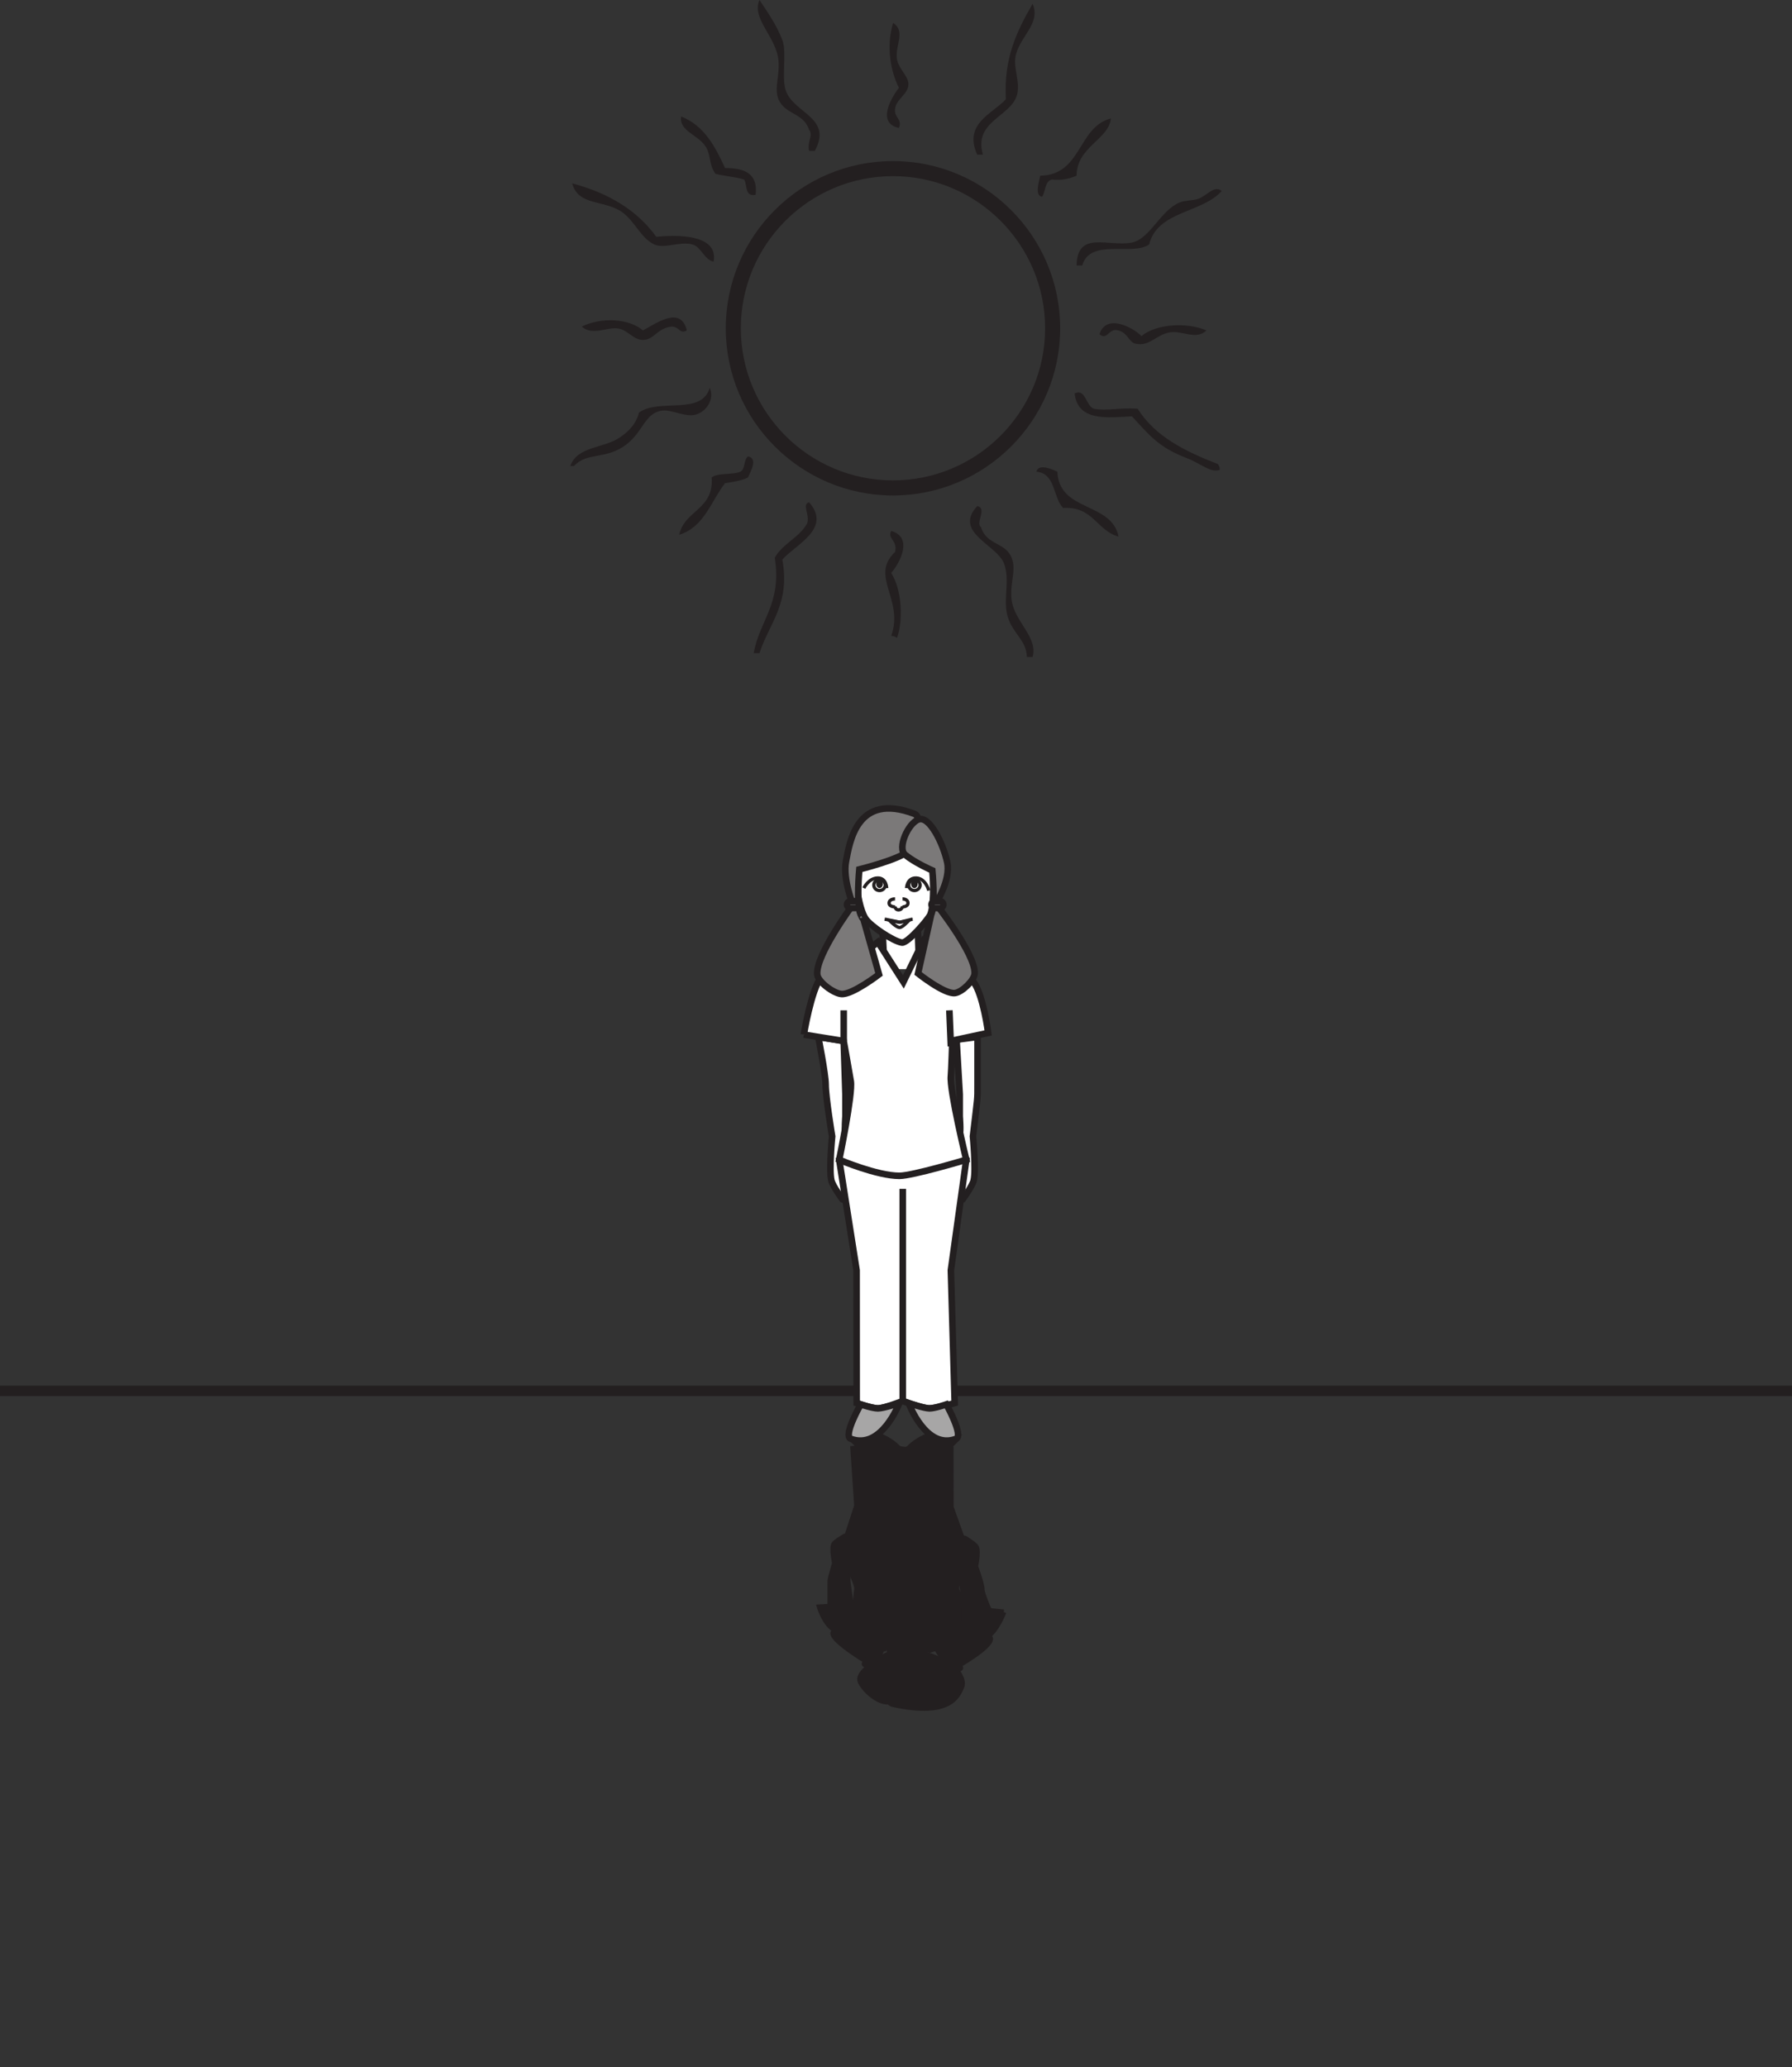<?xml version="1.0" encoding="UTF-8"?>
<svg xmlns="http://www.w3.org/2000/svg" xmlns:xlink="http://www.w3.org/1999/xlink" width="344.666pt" height="397.627pt" viewBox="0 0 344.666 397.627" version="1.1">
<rect x="0" y="0" width="344.666" height="397.627" fill="#333333" stroke="none"/>
<defs>
<clipPath id="clip1">
  <path d="M 0 266 L 344.664 266 L 344.664 269 L 0 269 Z M 0 266 "/>
</clipPath>
</defs>
<g id="surface1">
<path style="fill-rule:nonzero;fill:rgb(13.73%,12.16%,12.549%);fill-opacity:1;stroke-width:1;stroke-linecap:butt;stroke-linejoin:miter;stroke:rgb(13.73%,12.16%,12.549%);stroke-opacity:1;stroke-miterlimit:10;" d="M -0 -0 L 6.804 -0.246 L 6.804 -3.106 L -0 -2.836 Z M -0 -0 " transform="matrix(1,0,0,-1,171.094,314.875)"/>
<path style=" stroke:none;fill-rule:nonzero;fill:rgb(13.73%,12.16%,12.549%);fill-opacity:1;" d="M 164.066 295.523 C 164.289 295.797 163.207 296.262 163.078 296.551 C 162.941 296.863 163.078 297.859 163.078 297.859 L 164.066 297.094 L 164.066 300.141 C 164.066 300.141 163.207 300.602 163.078 300.816 C 162.852 301.176 163.078 302.379 163.078 302.379 L 163.078 304.207 L 163.691 308.754 L 159.652 308.859 C 159.652 308.859 159.652 305.773 159.652 304.934 C 159.656 303.594 159.582 304.121 160.539 300.668 C 160.539 300.668 159.91 297.867 160.398 297.02 C 160.668 296.543 162.516 295.496 162.516 295.496 C 162.516 295.496 163.887 295.309 164.066 295.523 "/>
<path style="fill:none;stroke-width:1;stroke-linecap:butt;stroke-linejoin:miter;stroke:rgb(13.73%,12.16%,12.549%);stroke-opacity:1;stroke-miterlimit:10;" d="M -0 -0 C 0.222 -0.274 -0.86 -0.739 -0.989 -1.028 C -1.125 -1.34 -0.989 -2.336 -0.989 -2.336 L -0 -1.571 L -0 -4.618 C -0 -4.618 -0.86 -5.078 -0.989 -5.293 C -1.215 -5.653 -0.989 -6.856 -0.989 -6.856 L -0.989 -8.684 L -0.375 -13.231 L -4.415 -13.336 C -4.415 -13.336 -4.415 -10.25 -4.415 -9.41 C -4.411 -8.071 -4.485 -8.598 -3.528 -5.145 C -3.528 -5.145 -4.157 -2.344 -3.668 -1.496 C -3.399 -1.02 -1.551 0.027 -1.551 0.027 C -1.551 0.027 -0.18 0.215 -0 -0 Z M -0 -0 " transform="matrix(1,0,0,-1,164.067,295.523)"/>
<path style=" stroke:none;fill-rule:nonzero;fill:rgb(13.73%,12.16%,12.549%);fill-opacity:1;" d="M 182.957 322.438 C 183.188 323.281 183.375 324.988 182.957 325.789 C 182.484 326.688 178.84 327.984 175.254 327.785 C 171.668 327.586 168.434 326.32 168.117 325 C 167.922 324.191 168.117 322.082 168.117 322.082 C 168.117 322.082 168.051 319.992 168.738 319.332 C 169.141 318.941 173.125 317.094 174.203 317.211 C 175.914 317.391 180.34 318.863 181.234 319.527 C 182.227 320.266 182.727 321.625 182.957 322.438 "/>
<path style="fill:none;stroke-width:1;stroke-linecap:butt;stroke-linejoin:miter;stroke:rgb(13.73%,12.16%,12.549%);stroke-opacity:1;stroke-miterlimit:10;" d="M 0.001 0.002 C 0.232 -0.842 0.419 -2.549 0.001 -3.35 C -0.471 -4.248 -4.116 -5.545 -7.702 -5.346 C -11.288 -5.147 -14.522 -3.881 -14.838 -2.561 C -15.034 -1.752 -14.838 0.357 -14.838 0.357 C -14.838 0.357 -14.905 2.447 -14.217 3.107 C -13.815 3.498 -9.831 5.345 -8.752 5.228 C -7.042 5.048 -2.616 3.576 -1.721 2.912 C -0.729 2.173 -0.229 0.814 0.001 0.002 Z M 0.001 0.002 " transform="matrix(1,0,0,-1,182.956,322.439)"/>
<path style=" stroke:none;fill-rule:nonzero;fill:rgb(13.73%,12.16%,12.549%);fill-opacity:1;" d="M 184.066 295.898 C 183.84 296.168 184.934 296.684 185.059 296.98 C 185.199 297.309 185.059 298.316 185.059 298.316 L 184.066 297.496 L 184.066 300.602 C 184.066 300.602 184.926 301.109 185.059 301.336 C 185.285 301.715 185.059 302.934 185.059 302.934 L 185.059 304.797 L 185.398 309.316 L 190.285 309.816 C 190.285 309.816 188.875 306.609 188.871 305.75 C 188.867 304.637 187.621 301.305 187.621 301.305 C 187.621 301.305 188.25 298.461 187.762 297.57 C 187.488 297.07 185.629 295.926 185.629 295.926 C 185.629 295.926 184.246 295.684 184.066 295.898 "/>
<path style="fill:none;stroke-width:1;stroke-linecap:butt;stroke-linejoin:miter;stroke:rgb(13.73%,12.16%,12.549%);stroke-opacity:1;stroke-miterlimit:10;" d="M 0.002 -0.001 C -0.225 -0.271 0.869 -0.786 0.994 -1.083 C 1.134 -1.411 0.994 -2.419 0.994 -2.419 L 0.002 -1.599 L 0.002 -4.704 C 0.002 -4.704 0.861 -5.212 0.994 -5.439 C 1.22 -5.818 0.994 -7.036 0.994 -7.036 L 0.994 -8.9 L 1.334 -13.419 L 6.22 -13.919 C 6.22 -13.919 4.81 -10.712 4.806 -9.853 C 4.802 -8.74 3.556 -5.408 3.556 -5.408 C 3.556 -5.408 4.185 -2.564 3.697 -1.673 C 3.423 -1.173 1.564 -0.029 1.564 -0.029 C 1.564 -0.029 0.181 0.214 0.002 -0.001 Z M 0.002 -0.001 " transform="matrix(1,0,0,-1,184.065,295.897)"/>
<path style="fill-rule:nonzero;fill:rgb(13.73%,12.16%,12.549%);fill-opacity:1;stroke-width:1;stroke-linecap:butt;stroke-linejoin:miter;stroke:rgb(13.73%,12.16%,12.549%);stroke-opacity:1;stroke-miterlimit:10;" d="M -0.001 0.001 L -0.138 1.786 " transform="matrix(1,0,0,-1,171.138,318.188)"/>
<path style=" stroke:none;fill-rule:nonzero;fill:rgb(13.73%,12.16%,12.549%);fill-opacity:1;" d="M 182.898 278.68 L 182.914 289.891 L 186.258 299.293 C 186.258 299.293 179.059 301.191 175.082 301.098 C 170.539 300.988 161.82 298.762 161.82 298.762 L 164.785 289.652 L 164.047 278.625 C 164.047 278.625 167.762 278.18 169.043 278.203 C 170.352 278.227 174.039 278.828 174.039 278.828 C 174.039 278.828 177.555 278.238 178.809 278.227 C 179.871 278.219 182.898 278.68 182.898 278.68 "/>
<path style="fill:none;stroke-width:1;stroke-linecap:butt;stroke-linejoin:miter;stroke:rgb(13.73%,12.16%,12.549%);stroke-opacity:1;stroke-miterlimit:10;" d="M -0 0.001 L 0.015 -11.21 L 3.359 -20.613 C 3.359 -20.613 -3.84 -22.511 -7.817 -22.417 C -12.36 -22.308 -21.079 -20.081 -21.079 -20.081 L -18.114 -10.972 L -18.852 0.055 C -18.852 0.055 -15.137 0.501 -13.856 0.477 C -12.547 0.454 -8.86 -0.148 -8.86 -0.148 C -8.86 -0.148 -5.344 0.442 -4.09 0.454 C -3.028 0.462 -0 0.001 -0 0.001 Z M -0 0.001 " transform="matrix(1,0,0,-1,182.899,278.68)"/>
<path style="fill-rule:nonzero;fill:rgb(13.73%,12.16%,12.549%);fill-opacity:1;stroke-width:1;stroke-linecap:butt;stroke-linejoin:miter;stroke:rgb(13.73%,12.16%,12.549%);stroke-opacity:1;stroke-miterlimit:10;" d="M 0.001 0.001 L -7.664 0.786 C -7.664 0.786 -8.8 3.606 -9.027 4.231 C -9.421 5.317 -6.804 10.809 -6.804 10.809 C -6.804 10.809 -14.078 12.325 -18.394 12.407 C -20.91 12.458 -31.242 11.34 -31.242 11.34 C -31.242 11.34 -28.007 5.508 -28.277 4.34 C -28.382 3.891 -28.558 1.399 -28.558 1.399 L -35.453 0.977 C -35.453 0.977 -34.515 -2.191 -32.648 -3.324 C -31.125 -4.253 -24.019 -6.257 -24.019 -6.257 L -22.882 -6.999 L -19.152 -3.808 L -14.253 -7.331 L -12.207 -6.702 C -12.207 -6.702 -4.808 -5.617 -3.347 -4.812 C -1.367 -3.71 0.001 0.001 0.001 0.001 " transform="matrix(1,0,0,-1,193.062,310.102)"/>
<path style="fill-rule:nonzero;fill:rgb(13.73%,12.16%,12.549%);fill-opacity:1;stroke-width:1;stroke-linecap:butt;stroke-linejoin:miter;stroke:rgb(13.73%,12.16%,12.549%);stroke-opacity:1;stroke-miterlimit:10;" d="M -0.001 -0.001 L -0.166 1.53 " transform="matrix(1,0,0,-1,177.9,318.186)"/>
<path style="fill:none;stroke-width:1;stroke-linecap:butt;stroke-linejoin:miter;stroke:rgb(13.73%,12.16%,12.549%);stroke-opacity:1;stroke-miterlimit:10;" d="M -0.001 0.002 L -0.001 -17.76 " transform="matrix(1,0,0,-1,174.04,278.83)"/>
<path style=" stroke:none;fill-rule:nonzero;fill:rgb(13.73%,12.16%,12.549%);fill-opacity:1;" d="M 184.035 275.668 C 185.582 275.926 182.125 278.57 182.125 278.57 C 182.125 278.57 179.871 278.23 178.809 278.227 C 177.742 278.223 174.699 278.656 174.699 278.656 C 174.699 278.656 178.129 274.695 184.035 275.668 "/>
<path style="fill:none;stroke-width:1;stroke-linecap:butt;stroke-linejoin:miter;stroke:rgb(13.73%,12.16%,12.549%);stroke-opacity:1;stroke-miterlimit:10;" d="M 0.001 -0.001 C 1.548 -0.259 -1.909 -2.904 -1.909 -2.904 C -1.909 -2.904 -4.163 -2.564 -5.225 -2.56 C -6.292 -2.556 -9.334 -2.99 -9.334 -2.99 C -9.334 -2.99 -5.905 0.971 0.001 -0.001 Z M 0.001 -0.001 " transform="matrix(1,0,0,-1,184.034,275.667)"/>
<path style=" stroke:none;fill-rule:nonzero;fill:rgb(13.73%,12.16%,12.549%);fill-opacity:1;" d="M 163.785 275.664 C 162.273 275.914 165.656 278.523 165.656 278.523 C 165.656 278.523 167.852 278.199 168.887 278.199 C 169.93 278.203 172.902 278.652 172.902 278.652 C 172.902 278.652 169.555 274.703 163.785 275.664 "/>
<path style="fill:none;stroke-width:1;stroke-linecap:butt;stroke-linejoin:miter;stroke:rgb(13.73%,12.16%,12.549%);stroke-opacity:1;stroke-miterlimit:10;" d="M -0 -0 C -1.512 -0.25 1.871 -2.86 1.871 -2.86 C 1.871 -2.86 4.066 -2.536 5.101 -2.536 C 6.144 -2.539 9.117 -2.989 9.117 -2.989 C 9.117 -2.989 5.769 0.961 -0 -0 Z M -0 -0 " transform="matrix(1,0,0,-1,163.786,275.664)"/>
<path style="fill:none;stroke-width:1;stroke-linecap:butt;stroke-linejoin:miter;stroke:rgb(13.73%,12.16%,12.549%);stroke-opacity:1;stroke-miterlimit:10;" d="M -0 -0 L -0 -2.598 " transform="matrix(1,0,0,-1,185.399,309.316)"/>
<path style="fill-rule:nonzero;fill:rgb(13.73%,12.16%,12.549%);fill-opacity:1;stroke-width:1;stroke-linecap:butt;stroke-linejoin:miter;stroke:rgb(13.73%,12.16%,12.549%);stroke-opacity:1;stroke-miterlimit:10;" d="M 0 0.001 L 0.286 -2.999 " transform="matrix(1,0,0,-1,164.785,308.235)"/>
<path style="fill-rule:nonzero;fill:rgb(13.73%,12.16%,12.549%);fill-opacity:1;stroke-width:1;stroke-linecap:butt;stroke-linejoin:miter;stroke:rgb(13.73%,12.16%,12.549%);stroke-opacity:1;stroke-miterlimit:10;" d="M 0.001 0.002 C 0.001 0.002 0.556 -0.647 0.919 -0.514 C 1.845 -0.19 -0.327 1.716 -0.327 1.716 Z M 0.001 0.002 " transform="matrix(1,0,0,-1,183.206,322.892)"/>
<path style="fill-rule:nonzero;fill:rgb(13.73%,12.16%,12.549%);fill-opacity:1;stroke-width:1;stroke-linecap:butt;stroke-linejoin:miter;stroke:rgb(13.73%,12.16%,12.549%);stroke-opacity:1;stroke-miterlimit:10;" d="M -0.001 -0.001 C -0.001 -0.001 -0.602 -0.583 -0.997 -0.427 C -2.001 -0.021 0.023 1.678 0.023 1.678 Z M -0.001 -0.001 " transform="matrix(1,0,0,-1,167.79,322.221)"/>
<path style="fill-rule:nonzero;fill:rgb(13.73%,12.16%,12.549%);fill-opacity:1;stroke-width:1;stroke-linecap:butt;stroke-linejoin:miter;stroke:rgb(13.73%,12.16%,12.549%);stroke-opacity:1;stroke-miterlimit:10;" d="M -0.001 0.002 C -0.001 0.002 0.05 -0.877 1.781 -0.924 C 3.507 -0.971 4.398 -0.186 4.398 -0.186 " transform="matrix(1,0,0,-1,177.125,321.9)"/>
<path style=" stroke:none;fill-rule:nonzero;fill:rgb(13.73%,12.16%,12.549%);fill-opacity:1;" d="M 177.41 322.164 C 177.41 321.91 177.902 321.727 178.504 321.754 C 179.113 321.781 179.602 322.004 179.602 322.258 C 179.602 322.512 179.113 322.695 178.504 322.668 C 177.902 322.641 177.41 322.414 177.41 322.164 "/>
<path style="fill:none;stroke-width:1;stroke-linecap:butt;stroke-linejoin:miter;stroke:rgb(13.73%,12.16%,12.549%);stroke-opacity:1;stroke-miterlimit:10;" d="M -0 -0 C -0 0.254 0.492 0.437 1.093 0.41 C 1.703 0.382 2.191 0.16 2.191 -0.094 C 2.191 -0.348 1.703 -0.532 1.093 -0.504 C 0.492 -0.477 -0 -0.25 -0 -0 Z M -0 -0 " transform="matrix(1,0,0,-1,177.411,322.164)"/>
<path style=" stroke:none;fill-rule:nonzero;fill:rgb(13.73%,12.16%,12.549%);fill-opacity:1;" d="M 177.867 322.285 C 177.867 322.09 178.152 321.945 178.504 321.957 C 178.859 321.973 179.145 322.145 179.145 322.344 C 179.145 322.535 178.859 322.684 178.504 322.668 C 178.152 322.652 177.867 322.48 177.867 322.285 "/>
<path style="fill:none;stroke-width:1;stroke-linecap:butt;stroke-linejoin:miter;stroke:rgb(13.73%,12.16%,12.549%);stroke-opacity:1;stroke-miterlimit:10;" d="M 0.001 0.001 C 0.001 0.196 0.287 0.34 0.638 0.329 C 0.994 0.313 1.279 0.141 1.279 -0.058 C 1.279 -0.249 0.994 -0.398 0.638 -0.382 C 0.287 -0.367 0.001 -0.195 0.001 0.001 Z M 0.001 0.001 " transform="matrix(1,0,0,-1,177.866,322.286)"/>
<path style="fill-rule:nonzero;fill:rgb(13.73%,12.16%,12.549%);fill-opacity:1;stroke-width:1;stroke-linecap:butt;stroke-linejoin:miter;stroke:rgb(13.73%,12.16%,12.549%);stroke-opacity:1;stroke-miterlimit:10;" d="M -0.001 0.002 C -0.001 0.002 -0.047 -0.873 -1.868 -0.764 C -3.688 -0.655 -4.27 0.384 -4.27 0.384 " transform="matrix(1,0,0,-1,173.301,321.736)"/>
<path style=" stroke:none;fill-rule:nonzero;fill:rgb(13.73%,12.16%,12.549%);fill-opacity:1;" d="M 172.898 321.969 C 172.898 321.719 172.402 321.492 171.801 321.469 C 171.195 321.441 170.699 321.625 170.699 321.875 C 170.699 322.125 171.195 322.348 171.801 322.375 C 172.402 322.402 172.898 322.219 172.898 321.969 "/>
<path style="fill:none;stroke-width:1;stroke-linecap:butt;stroke-linejoin:miter;stroke:rgb(13.73%,12.16%,12.549%);stroke-opacity:1;stroke-miterlimit:10;" d="M 0.001 0.001 C 0.001 0.251 -0.496 0.477 -1.097 0.501 C -1.703 0.528 -2.199 0.344 -2.199 0.094 C -2.199 -0.156 -1.703 -0.378 -1.097 -0.406 C -0.496 -0.433 0.001 -0.249 0.001 0.001 Z M 0.001 0.001 " transform="matrix(1,0,0,-1,172.898,321.969)"/>
<path style=" stroke:none;fill-rule:nonzero;fill:rgb(13.73%,12.16%,12.549%);fill-opacity:1;" d="M 172.438 322.051 C 172.438 321.855 172.152 321.688 171.801 321.672 C 171.449 321.656 171.16 321.801 171.16 321.996 C 171.16 322.191 171.449 322.359 171.801 322.375 C 172.152 322.391 172.438 322.246 172.438 322.051 "/>
<path style="fill:none;stroke-width:1;stroke-linecap:butt;stroke-linejoin:miter;stroke:rgb(13.73%,12.16%,12.549%);stroke-opacity:1;stroke-miterlimit:10;" d="M -0.002 0.001 C -0.002 0.196 -0.287 0.364 -0.638 0.38 C -0.99 0.395 -1.279 0.251 -1.279 0.055 C -1.279 -0.14 -0.99 -0.308 -0.638 -0.324 C -0.287 -0.339 -0.002 -0.195 -0.002 0.001 Z M -0.002 0.001 " transform="matrix(1,0,0,-1,172.439,322.051)"/>
<path style="fill-rule:nonzero;fill:rgb(13.73%,12.16%,12.549%);fill-opacity:1;stroke-width:1;stroke-linecap:butt;stroke-linejoin:miter;stroke:rgb(13.73%,12.16%,12.549%);stroke-opacity:1;stroke-miterlimit:10;" d="M -0 -0 L -2.891 0.379 L -5.368 0.218 " transform="matrix(1,0,0,-1,177.52,319.312)"/>
<path style=" stroke:none;fill-rule:nonzero;fill:rgb(13.73%,12.16%,12.549%);fill-opacity:1;" d="M 174.629 318.492 C 174.098 318.477 172.898 318.992 172.898 318.992 L 174.629 318.934 L 176.547 319.141 C 176.547 319.141 175.25 318.512 174.629 318.492 "/>
<path style="fill:none;stroke-width:1;stroke-linecap:butt;stroke-linejoin:miter;stroke:rgb(13.73%,12.16%,12.549%);stroke-opacity:1;stroke-miterlimit:10;" d="M 0.001 0.001 C -0.531 0.016 -1.73 -0.499 -1.73 -0.499 L 0.001 -0.441 L 1.918 -0.648 C 1.918 -0.648 0.622 -0.019 0.001 0.001 Z M 0.001 0.001 " transform="matrix(1,0,0,-1,174.628,318.493)"/>
<path style="fill-rule:nonzero;fill:rgb(13.73%,12.16%,12.549%);fill-opacity:1;stroke-width:1;stroke-linecap:butt;stroke-linejoin:miter;stroke:rgb(13.73%,12.16%,12.549%);stroke-opacity:1;stroke-miterlimit:10;" d="M -0.001 0.002 C -0.001 0.002 -1.044 0.045 -1.044 0.392 C -1.044 0.713 -0.001 0.67 -0.001 0.67 " transform="matrix(1,0,0,-1,174.076,320.865)"/>
<path style="fill-rule:nonzero;fill:rgb(13.73%,12.16%,12.549%);fill-opacity:1;stroke-width:1;stroke-linecap:butt;stroke-linejoin:miter;stroke:rgb(13.73%,12.16%,12.549%);stroke-opacity:1;stroke-miterlimit:10;" d="M 0.001 -0 C 0.001 -0 1.146 -0.047 1.146 0.3 C 1.146 0.621 0.001 0.668 0.001 0.668 " transform="matrix(1,0,0,-1,175.522,320.925)"/>
<path style="fill-rule:nonzero;fill:rgb(13.73%,12.16%,12.549%);fill-opacity:1;stroke-width:1;stroke-linecap:butt;stroke-linejoin:miter;stroke:rgb(13.73%,12.16%,12.549%);stroke-opacity:1;stroke-miterlimit:10;" d="M -0.001 -0.001 C -0.001 -0.001 -0.021 0.303 0.717 0.288 C 1.393 0.268 1.417 -0.033 1.417 -0.033 " transform="matrix(1,0,0,-1,174.111,320.264)"/>
<path style=" stroke:none;fill-rule:nonzero;fill:rgb(13.73%,12.16%,12.549%);fill-opacity:1;" d="M 173.031 324.805 C 171.609 325.297 169.969 327.488 171.816 327.879 C 182.879 330.254 184.242 326.094 184.957 324.496 C 185.609 323.027 183.613 320.785 183.613 320.785 C 183.613 320.785 190.824 316.785 190.484 315.137 C 190.355 314.5 187.395 313.43 185.852 313.312 C 183.777 313.152 178.605 314.711 178.605 314.711 L 181.648 319.551 C 181.648 319.551 181.684 319.387 182.172 319.93 C 183.004 320.848 182.395 323.703 182.395 323.703 C 182.395 323.703 174.832 324.184 173.031 324.805 "/>
<path style="fill:none;stroke-width:1;stroke-linecap:butt;stroke-linejoin:miter;stroke:rgb(13.73%,12.16%,12.549%);stroke-opacity:1;stroke-miterlimit:10;" d="M -0.001 0.002 C -1.423 -0.491 -3.063 -2.682 -1.216 -3.073 C 9.847 -5.448 11.21 -1.287 11.925 0.31 C 12.577 1.779 10.581 4.021 10.581 4.021 C 10.581 4.021 17.792 8.021 17.452 9.67 C 17.323 10.306 14.362 11.377 12.819 11.494 C 10.745 11.654 5.573 10.095 5.573 10.095 L 8.616 5.256 C 8.616 5.256 8.651 5.42 9.14 4.877 C 9.972 3.959 9.362 1.103 9.362 1.103 C 9.362 1.103 1.8 0.623 -0.001 0.002 Z M -0.001 0.002 " transform="matrix(1,0,0,-1,173.032,324.806)"/>
<path style=" stroke:none;fill-rule:nonzero;fill:rgb(13.73%,12.16%,12.549%);fill-opacity:1;" d="M 173.566 324.531 C 175.156 325.16 173.008 327.16 170.984 327.371 C 168.91 327.586 166.285 325.176 165.488 323.535 C 164.762 322.035 167.695 320.203 167.695 320.203 C 167.695 320.203 160.051 315.746 160.207 314.125 C 160.262 313.57 162.598 312.668 163.98 312.633 C 166.016 312.582 171.098 314.52 171.098 314.52 L 168.598 319.289 C 168.598 319.289 169.148 318.777 168.598 319.289 C 167.703 320.113 168.352 322.996 168.352 322.996 C 168.352 322.996 171.559 323.734 173.566 324.531 "/>
<path style="fill:none;stroke-width:1;stroke-linecap:butt;stroke-linejoin:miter;stroke:rgb(13.73%,12.16%,12.549%);stroke-opacity:1;stroke-miterlimit:10;" d="M 0.001 -0.001 C 1.59 -0.63 -0.558 -2.63 -2.582 -2.841 C -4.656 -3.056 -7.281 -0.646 -8.078 0.995 C -8.804 2.495 -5.871 4.327 -5.871 4.327 C -5.871 4.327 -13.515 8.784 -13.359 10.405 C -13.304 10.96 -10.968 11.862 -9.585 11.897 C -7.55 11.948 -2.468 10.01 -2.468 10.01 L -4.968 5.241 C -4.968 5.241 -4.417 5.753 -4.968 5.241 C -5.863 4.417 -5.214 1.534 -5.214 1.534 C -5.214 1.534 -2.007 0.796 0.001 -0.001 Z M 0.001 -0.001 " transform="matrix(1,0,0,-1,173.566,324.53)"/>
<path style=" stroke:none;fill-rule:nonzero;fill:rgb(13.73%,12.16%,12.549%);fill-opacity:1;" d="M 166.227 320.062 C 166.227 319.906 166.516 319.793 166.875 319.809 L 167.859 319.848 C 168.215 319.863 168.508 320 168.508 320.156 C 168.508 320.312 168.215 320.426 167.859 320.41 L 166.875 320.371 C 166.516 320.352 166.227 320.215 166.227 320.062 "/>
<path style="fill:none;stroke-width:1;stroke-linecap:butt;stroke-linejoin:miter;stroke:rgb(13.73%,12.16%,12.549%);stroke-opacity:1;stroke-miterlimit:10;" d="M 0.001 -0.001 C 0.001 0.155 0.29 0.268 0.649 0.253 L 1.634 0.214 C 1.989 0.198 2.282 0.061 2.282 -0.095 C 2.282 -0.251 1.989 -0.365 1.634 -0.349 L 0.649 -0.31 C 0.29 -0.29 0.001 -0.154 0.001 -0.001 Z M 0.001 -0.001 " transform="matrix(1,0,0,-1,166.226,320.061)"/>
<path style=" stroke:none;fill-rule:nonzero;fill:rgb(13.73%,12.16%,12.549%);fill-opacity:1;" d="M 182.477 320.734 C 182.477 320.578 182.766 320.465 183.125 320.48 L 184.105 320.52 C 184.465 320.535 184.758 320.676 184.758 320.832 C 184.758 320.988 184.465 321.105 184.105 321.09 L 183.125 321.047 C 182.766 321.031 182.477 320.895 182.477 320.734 "/>
<path style="fill:none;stroke-width:1;stroke-linecap:butt;stroke-linejoin:miter;stroke:rgb(13.73%,12.16%,12.549%);stroke-opacity:1;stroke-miterlimit:10;" d="M 0.001 0.002 C 0.001 0.158 0.291 0.271 0.65 0.256 L 1.63 0.216 C 1.99 0.201 2.283 0.06 2.283 -0.096 C 2.283 -0.252 1.99 -0.369 1.63 -0.354 L 0.65 -0.311 C 0.291 -0.295 0.001 -0.159 0.001 0.002 Z M 0.001 0.002 " transform="matrix(1,0,0,-1,182.475,320.736)"/>
<g clip-path="url(#clip1)" clip-rule="nonzero">
<path style="fill:none;stroke-width:2;stroke-linecap:butt;stroke-linejoin:miter;stroke:rgb(13.73%,12.16%,12.549%);stroke-opacity:1;stroke-miterlimit:10;" d="M 0.001 0.002 L -344.666 0.002 " transform="matrix(1,0,0,-1,344.666,267.545)"/>
</g>
<path style=" stroke:none;fill-rule:evenodd;fill:rgb(13.73%,12.16%,12.549%);fill-opacity:1;" d="M 198.609 126.375 L 197.504 126.375 C 197.426 123.16 194.84 121.953 193.828 118.66 C 192.836 115.391 194.344 111.582 193.098 108.371 C 191.688 104.75 183.297 102.41 187.953 97.355 C 189.965 97.707 187.527 100.668 188.684 101.395 C 189.742 104.914 193.344 104.246 194.566 107.273 C 195.562 109.73 194.176 112.121 194.566 115.355 C 195.078 119.594 199.68 122.52 198.609 126.375 "/>
<path style=" stroke:none;fill-rule:evenodd;fill:rgb(13.73%,12.16%,12.549%);fill-opacity:1;" d="M 146.066 125.645 L 144.961 125.645 C 146.09 119.297 150.422 116.16 149.008 107.273 C 150.559 104.535 153.742 103.434 155.254 100.66 C 155.789 98.922 154.156 97.043 155.621 96.617 C 160.098 101.734 152.852 104.844 150.477 107.645 C 151.992 116.23 148.035 119.684 146.066 125.645 "/>
<path style=" stroke:none;fill-rule:evenodd;fill:rgb(13.73%,12.16%,12.549%);fill-opacity:1;" d="M 172.523 122.707 C 172.223 122.508 171.922 122.32 171.414 122.332 C 173.91 115.246 167.207 110.867 172.152 106.172 C 172.699 103.871 170.582 103.672 171.414 102.129 C 175.66 103.367 173.141 108.195 171.414 110.215 C 173.559 113.602 173.699 119.559 172.523 122.707 "/>
<path style=" stroke:none;fill-rule:evenodd;fill:rgb(13.73%,12.16%,12.549%);fill-opacity:1;" d="M 215.141 103.23 C 210.918 102.062 210.246 97.352 204.488 97.719 C 202.48 95.688 203.07 91.055 199.344 90.738 C 199.742 89.004 202.664 90.414 203.383 90.738 C 203.672 98.531 213.809 96.48 215.141 103.23 "/>
<path style=" stroke:none;fill-rule:evenodd;fill:rgb(13.73%,12.16%,12.549%);fill-opacity:1;" d="M 130.637 102.863 C 131.645 98.121 137.348 98.062 136.883 91.844 C 138.121 90.875 140.855 91.406 142.395 90.738 C 143.375 90.254 143.012 88.422 143.863 87.797 C 145.871 88.148 144.328 90.781 143.863 91.844 C 142.656 92.473 141.031 92.688 139.449 92.945 C 136.727 96.465 135.426 101.41 130.637 102.863 "/>
<path style=" stroke:none;fill-rule:evenodd;fill:rgb(13.73%,12.16%,12.549%);fill-opacity:1;" d="M 206.688 75.68 C 208.805 74.656 208.789 77.98 210.363 78.621 C 212.855 79.098 215.531 78.359 218.816 78.621 C 222.152 83.973 227.984 86.844 234.25 89.273 C 234.441 89.566 234.633 89.871 234.613 90.375 C 232.895 91.059 230.879 89.125 228.371 88.172 C 222.918 86.09 221.129 83.816 217.715 80.086 C 213.078 80.332 207.285 81.137 206.688 75.68 "/>
<path style=" stroke:none;fill-rule:evenodd;fill:rgb(13.73%,12.16%,12.549%);fill-opacity:1;" d="M 109.688 89.637 C 111.066 85.785 116.102 86.285 119.242 84.129 C 120.84 83.035 122.234 81.754 122.918 79.352 C 126.809 76.551 134.969 79.98 136.508 74.586 C 137.5 76.828 135.809 79.141 133.941 79.719 C 131.832 80.379 129.273 78.727 127.328 78.984 C 124 79.43 123.719 83.102 120.344 85.602 C 116.477 88.461 112.836 86.941 110.422 89.637 Z M 109.688 89.637 "/>
<path style=" stroke:none;fill-rule:evenodd;fill:rgb(13.73%,12.16%,12.549%);fill-opacity:1;" d="M 215.141 63.559 C 213.172 63.004 213.047 65.598 211.469 64.289 C 212.758 60.27 217.816 62.91 219.551 64.652 C 222.219 62.375 228.094 61.879 232.043 63.559 C 230.086 65.484 227.387 63.551 225.059 63.922 C 222.328 64.359 221.16 66.688 218.449 66.125 C 217.062 65.832 217.062 64.164 215.141 63.559 "/>
<path style=" stroke:none;fill-rule:evenodd;fill:rgb(13.73%,12.16%,12.549%);fill-opacity:1;" d="M 111.895 62.82 C 115.621 60.996 120.91 61.207 123.652 63.555 C 126 62.363 130.914 58.641 132.102 63.555 C 130.707 64.363 130.711 62.82 129.164 62.82 C 126.344 63.141 125.859 65.363 123.652 65.391 C 121.836 65.41 120.785 63.488 118.875 63.184 C 116.805 62.852 113.918 64.664 111.895 62.82 "/>
<path style=" stroke:none;fill-rule:evenodd;fill:rgb(13.73%,12.16%,12.549%);fill-opacity:1;" d="M 207.062 51.07 C 207.176 44.207 213.285 47.562 217.715 46.656 C 221.203 45.941 223.195 40.457 226.902 38.941 C 227.961 38.504 229.461 38.621 230.574 38.207 C 232.094 37.645 233.574 35.539 234.98 36.738 C 231.188 41.023 222.617 40.543 221.023 47.023 C 217.766 49.305 209.664 45.738 208.156 51.07 Z M 207.062 51.07 "/>
<path style=" stroke:none;fill-rule:evenodd;fill:rgb(13.73%,12.16%,12.549%);fill-opacity:1;" d="M 137.246 50.328 C 135.43 49.957 134.855 47.48 133.207 47.031 C 130.781 46.355 127.809 47.914 125.859 47.031 C 123.25 45.832 122.094 42.516 119.613 40.777 C 116.191 38.395 111.188 39.656 110.059 35.273 C 117.02 37.121 122.531 40.43 126.227 45.551 C 131.824 44.996 138.145 45.602 137.246 50.328 "/>
<path style=" stroke:none;fill-rule:evenodd;fill:rgb(13.73%,12.16%,12.549%);fill-opacity:1;" d="M 200.441 37.84 C 198.895 37.715 199.934 34.594 200.074 33.797 C 208.129 33.641 207.191 24.504 213.668 22.773 C 213.277 26.859 207.117 28.176 207.059 33.797 C 205.762 34.34 204.34 34.754 202.281 34.539 C 200.941 34.906 201.117 36.801 200.441 37.84 "/>
<path style=" stroke:none;fill-rule:evenodd;fill:rgb(13.73%,12.16%,12.549%);fill-opacity:1;" d="M 145.332 37.473 C 143.203 37.887 143.758 35.621 143.129 34.531 C 141.438 34.02 139.359 33.891 137.613 33.434 C 136.32 31.652 136.773 29.953 135.781 28.285 C 134.355 25.918 130.59 25.266 131 22.41 C 135.402 24.129 137.539 28.121 139.453 32.328 C 143.137 32.32 145.816 33.312 145.332 37.473 "/>
<path style=" stroke:none;fill-rule:evenodd;fill:rgb(13.73%,12.16%,12.549%);fill-opacity:1;" d="M 189.051 29.754 L 187.953 29.754 C 185.266 23.777 190.82 21.934 193.465 19.102 C 193.035 11.117 195.559 6.043 198.605 0.734 C 200.281 4.656 195.926 7.102 195.301 11.02 C 194.953 13.188 196.164 15.598 195.668 18 C 194.754 22.434 187.133 23.156 189.051 29.754 "/>
<path style=" stroke:none;fill-rule:evenodd;fill:rgb(13.73%,12.16%,12.549%);fill-opacity:1;" d="M 156.723 29.023 L 155.621 29.023 C 155.195 27.277 156.473 26.016 155.621 24.977 C 154.547 21.641 150.977 22.078 149.738 19.105 C 148.844 16.941 149.98 14.699 149.738 11.754 C 149.359 7.062 144.504 3.699 146.066 0 C 147.312 1.848 149.398 4.809 150.477 7.719 C 151.402 10.215 150.203 15.148 151.211 17.629 C 152.922 21.867 160.141 22.684 156.723 29.023 "/>
<path style=" stroke:none;fill-rule:evenodd;fill:rgb(13.73%,12.16%,12.549%);fill-opacity:1;" d="M 172.891 24.613 C 168.633 23.699 171.305 18.941 172.891 16.898 C 171.246 13.613 170.422 8.797 171.785 4.41 C 174.281 6.066 172.094 8.738 172.523 11.387 C 172.812 13.211 174.727 14.664 174.727 16.164 C 174.727 18.121 172.395 18.996 172.152 20.941 C 171.934 22.691 173.605 22.82 172.891 24.613 "/>
<path style=" stroke:none;fill-rule:nonzero;fill:rgb(13.73%,12.16%,12.549%);fill-opacity:1;" d="M 171.75 33.883 C 155.613 33.883 142.488 47.012 142.488 63.145 C 142.488 79.281 155.613 92.406 171.75 92.406 C 187.883 92.406 201.012 79.281 201.012 63.145 C 201.012 47.012 187.883 33.883 171.75 33.883 M 171.75 95.309 C 154.016 95.309 139.59 80.883 139.59 63.145 C 139.59 45.414 154.016 30.984 171.75 30.984 C 189.484 30.984 203.91 45.414 203.91 63.145 C 203.91 80.883 189.484 95.309 171.75 95.309 "/>
<path style=" stroke:none;fill-rule:nonzero;fill:rgb(100%,100%,100%);fill-opacity:1;" d="M 176.574 186.426 L 169.77 186.426 L 169.77 179.887 L 176.574 179.887 Z M 176.574 186.426 "/>
<path style=" stroke:none;fill-rule:nonzero;fill:rgb(100%,100%,100%);fill-opacity:1;" d="M 183.602 230.711 C 183.379 230.086 184.465 228.961 184.59 228.285 C 184.73 227.551 184.59 225.246 184.59 225.246 L 183.602 227.074 L 183.602 220.004 C 183.602 220.004 184.461 218.891 184.59 218.383 C 184.816 217.531 184.59 214.75 184.59 214.75 L 184.59 210.508 L 183.98 200 L 188.016 199.465 L 188.016 208.605 C 188.012 211.723 188.09 210.492 187.129 218.59 C 187.129 218.59 187.762 225.07 187.27 227.074 C 187.004 228.191 185.156 230.711 185.156 230.711 C 185.156 230.711 183.785 231.203 183.602 230.711 "/>
<path style="fill:none;stroke-width:1.263;stroke-linecap:butt;stroke-linejoin:miter;stroke:rgb(13.73%,12.16%,12.549%);stroke-opacity:1;stroke-miterlimit:4;" d="M -0.001 -0 C -0.224 0.625 0.862 1.75 0.987 2.425 C 1.127 3.16 0.987 5.465 0.987 5.465 L -0.001 3.636 L -0.001 10.707 C -0.001 10.707 0.858 11.82 0.987 12.328 C 1.213 13.179 0.987 15.961 0.987 15.961 L 0.987 20.203 L 0.377 30.711 L 4.413 31.246 L 4.413 22.105 C 4.409 18.988 4.487 20.218 3.526 12.121 C 3.526 12.121 4.159 5.64 3.667 3.636 C 3.401 2.519 1.553 -0 1.553 -0 C 1.553 -0 0.182 -0.493 -0.001 -0 Z M -0.001 -0 " transform="matrix(1,0,0,-1,183.603,230.711)"/>
<path style=" stroke:none;fill-rule:nonzero;fill:rgb(100%,100%,100%);fill-opacity:1;" d="M 164.715 170.176 C 164.48 168.281 164.297 164.406 164.715 162.539 C 165.188 160.438 168.828 157.078 172.418 157.141 C 176.004 157.203 179.234 159.762 179.555 162.781 C 179.746 164.629 179.555 169.52 179.555 169.52 C 179.555 169.52 179.617 174.34 178.93 175.938 C 178.527 176.875 174.547 181.492 173.465 181.316 C 171.754 181.055 167.332 178.082 166.434 176.648 C 165.441 175.059 164.945 172.012 164.715 170.176 "/>
<path style="fill:none;stroke-width:1.263;stroke-linecap:butt;stroke-linejoin:miter;stroke:rgb(13.73%,12.16%,12.549%);stroke-opacity:1;stroke-miterlimit:4;" d="M 0.001 -0 C -0.233 1.894 -0.417 5.769 0.001 7.636 C 0.474 9.738 4.114 13.097 7.704 13.035 C 11.29 12.972 14.52 10.414 14.841 7.394 C 15.032 5.546 14.841 0.656 14.841 0.656 C 14.841 0.656 14.903 -4.164 14.216 -5.762 C 13.813 -6.7 9.833 -11.317 8.751 -11.141 C 7.04 -10.879 2.618 -7.907 1.72 -6.473 C 0.728 -4.883 0.231 -1.836 0.001 -0 Z M 0.001 -0 " transform="matrix(1,0,0,-1,164.714,170.175)"/>
<path style=" stroke:none;fill-rule:nonzero;fill:rgb(100%,100%,100%);fill-opacity:1;" d="M 163.605 230.711 C 163.832 230.086 162.738 228.961 162.609 228.285 C 162.469 227.551 162.609 225.246 162.609 225.246 L 163.605 227.074 L 163.605 220.004 C 163.605 220.004 162.742 218.891 162.609 218.383 C 162.387 217.531 162.609 214.75 162.609 214.75 L 162.609 210.508 L 162.273 200.254 L 157.383 199.465 C 157.383 199.465 158.797 206.633 158.801 208.586 C 158.805 211.105 160.051 218.59 160.051 218.59 C 160.051 218.59 159.418 225.07 159.906 227.074 C 160.184 228.191 162.039 230.711 162.039 230.711 C 162.039 230.711 163.426 231.203 163.605 230.711 "/>
<path style="fill:none;stroke-width:1.263;stroke-linecap:butt;stroke-linejoin:miter;stroke:rgb(13.73%,12.16%,12.549%);stroke-opacity:1;stroke-miterlimit:4;" d="M 0 -0 C 0.227 0.625 -0.867 1.75 -0.996 2.425 C -1.136 3.16 -0.996 5.465 -0.996 5.465 L 0 3.636 L 0 10.707 C 0 10.707 -0.863 11.82 -0.996 12.328 C -1.218 13.179 -0.996 15.961 -0.996 15.961 L -0.996 20.203 L -1.332 30.457 L -6.222 31.246 C -6.222 31.246 -4.808 24.078 -4.804 22.125 C -4.8 19.605 -3.554 12.121 -3.554 12.121 C -3.554 12.121 -4.187 5.64 -3.699 3.636 C -3.421 2.519 -1.566 -0 -1.566 -0 C -1.566 -0 -0.179 -0.493 0 -0 Z M 0 -0 " transform="matrix(1,0,0,-1,163.605,230.711)"/>
<path style="fill-rule:nonzero;fill:rgb(100%,100%,100%);fill-opacity:1;stroke-width:1.263;stroke-linecap:butt;stroke-linejoin:miter;stroke:rgb(13.73%,12.16%,12.549%);stroke-opacity:1;stroke-miterlimit:4;" d="M -0.001 0.002 L 0.139 -4.108 " transform="matrix(1,0,0,-1,176.533,178.795)"/>
<path style=" stroke:none;fill-rule:nonzero;fill:rgb(100%,100%,100%);fill-opacity:1;" d="M 164.77 269.898 L 164.754 244.348 L 161.41 223.086 C 161.41 223.086 168.609 218.391 172.586 218.391 C 177.129 218.391 185.848 223.086 185.848 223.086 L 182.887 244.348 L 183.621 269.898 C 183.621 269.898 179.906 270.961 178.625 270.914 C 177.316 270.863 173.629 269.5 173.629 269.5 C 173.629 269.5 170.113 270.883 168.859 270.914 C 167.801 270.934 164.77 269.898 164.77 269.898 "/>
<path style="fill:none;stroke-width:1.263;stroke-linecap:butt;stroke-linejoin:miter;stroke:rgb(13.73%,12.16%,12.549%);stroke-opacity:1;stroke-miterlimit:4;" d="M -0.001 0.002 L -0.017 25.552 L -3.361 46.814 C -3.361 46.814 3.838 51.509 7.815 51.509 C 12.358 51.509 21.077 46.814 21.077 46.814 L 18.116 25.552 L 18.85 0.002 C 18.85 0.002 15.135 -1.061 13.854 -1.014 C 12.545 -0.963 8.858 0.4 8.858 0.4 C 8.858 0.4 5.342 -0.983 4.088 -1.014 C 3.03 -1.034 -0.001 0.002 -0.001 0.002 Z M -0.001 0.002 " transform="matrix(1,0,0,-1,164.771,269.9)"/>
<path style="fill-rule:nonzero;fill:rgb(100%,100%,100%);fill-opacity:1;stroke-width:1.263;stroke-linecap:butt;stroke-linejoin:miter;stroke:rgb(13.73%,12.16%,12.549%);stroke-opacity:1;stroke-miterlimit:4;" d="M 0.001 -0 L 7.666 -1.239 C 7.666 -1.239 8.798 -7.578 9.029 -8.989 C 9.423 -11.434 6.802 -24.071 6.802 -24.071 C 6.802 -24.071 14.08 -27.176 18.392 -27.168 C 20.908 -27.16 31.24 -24.071 31.24 -24.071 C 31.24 -24.071 28.005 -10.719 28.279 -8 C 28.38 -6.946 28.56 -1.157 28.56 -1.157 L 35.451 0.324 C 35.451 0.324 34.513 7.636 32.646 10.125 C 31.123 12.16 24.017 16.187 24.017 16.187 L 22.88 17.8 L 19.15 10.136 L 14.251 17.8 L 12.205 16.187 C 12.205 16.187 4.806 13.082 3.349 11.136 C 1.365 8.484 0.001 -0 0.001 -0 " transform="matrix(1,0,0,-1,154.608,199.015)"/>
<path style="fill-rule:nonzero;fill:rgb(100%,100%,100%);fill-opacity:1;stroke-width:1.263;stroke-linecap:butt;stroke-linejoin:miter;stroke:rgb(13.73%,12.16%,12.549%);stroke-opacity:1;stroke-miterlimit:4;" d="M -0 -0 L 0.168 -3.489 " transform="matrix(1,0,0,-1,169.77,179.414)"/>
<path style="fill:none;stroke-width:1.263;stroke-linecap:butt;stroke-linejoin:miter;stroke:rgb(13.73%,12.16%,12.549%);stroke-opacity:1;stroke-miterlimit:4;" d="M -0.001 -0.001 L -0.001 40.811 " transform="matrix(1,0,0,-1,173.63,269.499)"/>
<path style=" stroke:none;fill-rule:nonzero;fill:rgb(65.492%,64.864%,65.019%);fill-opacity:1;" d="M 163.637 276.77 C 162.086 276.184 165.547 270.148 165.547 270.148 C 165.547 270.148 167.797 270.91 168.859 270.914 C 169.926 270.914 172.969 269.898 172.969 269.898 C 172.969 269.898 169.543 278.992 163.637 276.77 "/>
<path style="fill:none;stroke-width:1.263;stroke-linecap:butt;stroke-linejoin:miter;stroke:rgb(13.73%,12.16%,12.549%);stroke-opacity:1;stroke-miterlimit:4;" d="M 0.001 0.001 C -1.55 0.587 1.911 6.622 1.911 6.622 C 1.911 6.622 4.161 5.86 5.224 5.856 C 6.29 5.856 9.333 6.872 9.333 6.872 C 9.333 6.872 5.907 -2.222 0.001 0.001 Z M 0.001 0.001 " transform="matrix(1,0,0,-1,163.636,276.77)"/>
<path style=" stroke:none;fill-rule:nonzero;fill:rgb(65.492%,64.864%,65.019%);fill-opacity:1;" d="M 183.883 276.77 C 185.395 276.184 182.016 270.148 182.016 270.148 C 182.016 270.148 179.816 270.91 178.781 270.914 C 177.738 270.914 174.766 269.898 174.766 269.898 C 174.766 269.898 178.113 278.992 183.883 276.77 "/>
<path style="fill:none;stroke-width:1.263;stroke-linecap:butt;stroke-linejoin:miter;stroke:rgb(13.73%,12.16%,12.549%);stroke-opacity:1;stroke-miterlimit:4;" d="M -0.001 0.001 C 1.51 0.587 -1.869 6.622 -1.869 6.622 C -1.869 6.622 -4.068 5.86 -5.103 5.856 C -6.146 5.856 -9.119 6.872 -9.119 6.872 C -9.119 6.872 -5.771 -2.222 -0.001 0.001 Z M -0.001 0.001 " transform="matrix(1,0,0,-1,183.884,276.77)"/>
<path style="fill:none;stroke-width:1.263;stroke-linecap:butt;stroke-linejoin:miter;stroke:rgb(13.73%,12.16%,12.549%);stroke-opacity:1;stroke-miterlimit:4;" d="M 0.002 0.002 L 0.002 5.908 " transform="matrix(1,0,0,-1,162.272,200.256)"/>
<path style="fill:none;stroke-width:1.263;stroke-linecap:butt;stroke-linejoin:miter;stroke:rgb(13.73%,12.16%,12.549%);stroke-opacity:1;stroke-miterlimit:4;" d="M 0.001 -0.001 L -0.284 6.932 " transform="matrix(1,0,0,-1,182.885,201.28)"/>
<path style="fill-rule:nonzero;fill:rgb(65.492%,64.864%,65.019%);fill-opacity:1;stroke-width:1.263;stroke-linecap:butt;stroke-linejoin:miter;stroke:rgb(13.73%,12.16%,12.549%);stroke-opacity:1;stroke-miterlimit:4;" d="M 0 -0.001 C 0 -0.001 -0.555 1.413 -0.918 1.085 C -1.844 0.249 0.328 -3.88 0.328 -3.88 Z M 0 -0.001 " transform="matrix(1,0,0,-1,164.465,169.167)"/>
<path style="fill-rule:nonzero;fill:rgb(65.492%,64.864%,65.019%);fill-opacity:1;stroke-width:1.263;stroke-linecap:butt;stroke-linejoin:miter;stroke:rgb(13.73%,12.16%,12.549%);stroke-opacity:1;stroke-miterlimit:4;" d="M -0.001 -0.001 C -0.001 -0.001 0.604 1.413 0.999 1.085 C 2.002 0.249 -0.021 -3.88 -0.021 -3.88 Z M -0.001 -0.001 " transform="matrix(1,0,0,-1,179.88,169.167)"/>
<path style="fill:none;stroke-width:0.632;stroke-linecap:butt;stroke-linejoin:miter;stroke:rgb(13.73%,12.16%,12.549%);stroke-opacity:1;stroke-miterlimit:4;" d="M -0.002 -0.001 C -0.002 -0.001 -0.049 2.01 -1.783 1.944 C -3.51 1.874 -4.396 -0.001 -4.396 -0.001 " transform="matrix(1,0,0,-1,170.545,170.835)"/>
<path style="fill:none;stroke-width:0.632;stroke-linecap:butt;stroke-linejoin:miter;stroke:rgb(13.73%,12.16%,12.549%);stroke-opacity:1;stroke-miterlimit:4;" d="M 0.002 -0 C 0.002 -0.578 -0.49 -1.047 -1.096 -1.047 C -1.701 -1.047 -2.193 -0.578 -2.193 -0 C -2.193 0.578 -1.701 1.043 -1.096 1.043 C -0.49 1.043 0.002 0.578 0.002 -0 Z M 0.002 -0 " transform="matrix(1,0,0,-1,170.26,170.257)"/>
<path style=" stroke:none;fill-rule:nonzero;fill:rgb(13.73%,12.16%,12.549%);fill-opacity:1;" d="M 169.805 170.023 C 169.805 170.473 169.52 170.836 169.164 170.836 C 168.809 170.836 168.527 170.473 168.527 170.023 C 168.527 169.574 168.809 169.215 169.164 169.215 C 169.52 169.215 169.805 169.574 169.805 170.023 "/>
<path style="fill:none;stroke-width:0.632;stroke-linecap:butt;stroke-linejoin:miter;stroke:rgb(13.73%,12.16%,12.549%);stroke-opacity:1;stroke-miterlimit:4;" d="M -0.002 -0.001 C -0.002 -0.001 0.049 2.01 1.866 1.944 C 3.69 1.874 4.272 -0.47 4.272 -0.47 " transform="matrix(1,0,0,-1,174.369,170.835)"/>
<path style="fill:none;stroke-width:0.632;stroke-linecap:butt;stroke-linejoin:miter;stroke:rgb(13.73%,12.16%,12.549%);stroke-opacity:1;stroke-miterlimit:4;" d="M 0.001 -0 C 0.001 -0.578 0.494 -1.047 1.095 -1.047 C 1.701 -1.047 2.197 -0.578 2.197 -0 C 2.197 0.578 1.701 1.043 1.095 1.043 C 0.494 1.043 0.001 0.578 0.001 -0 Z M 0.001 -0 " transform="matrix(1,0,0,-1,174.772,170.257)"/>
<path style=" stroke:none;fill-rule:nonzero;fill:rgb(13.73%,12.16%,12.549%);fill-opacity:1;" d="M 175.23 170.023 C 175.23 170.473 175.516 170.836 175.867 170.836 C 176.223 170.836 176.508 170.473 176.508 170.023 C 176.508 169.574 176.223 169.215 175.867 169.215 C 175.516 169.215 175.23 169.574 175.23 170.023 "/>
<path style="fill:none;stroke-width:0.632;stroke-linecap:butt;stroke-linejoin:miter;stroke:rgb(13.73%,12.16%,12.549%);stroke-opacity:1;stroke-miterlimit:4;" d="M 0.002 -0 L 2.893 -0.602 L 5.365 -0 " transform="matrix(1,0,0,-1,170.15,176.8)"/>
<path style="fill:none;stroke-width:0.632;stroke-linecap:butt;stroke-linejoin:miter;stroke:rgb(13.73%,12.16%,12.549%);stroke-opacity:1;stroke-miterlimit:4;" d="M 0.001 -0.001 C 0.529 0.01 1.732 1.307 1.732 1.307 L 0.001 1.01 L -1.92 1.307 C -1.92 1.307 -0.624 -0.021 0.001 -0.001 Z M 0.001 -0.001 " transform="matrix(1,0,0,-1,173.042,178.413)"/>
<path style="fill:none;stroke-width:0.632;stroke-linecap:butt;stroke-linejoin:miter;stroke:rgb(13.73%,12.16%,12.549%);stroke-opacity:1;stroke-miterlimit:4;" d="M -0 0.002 C -0 0.002 1.043 0.002 1.043 -0.803 C 1.043 -1.534 -0 -1.534 -0 -1.534 " transform="matrix(1,0,0,-1,173.594,172.912)"/>
<path style="fill:none;stroke-width:0.632;stroke-linecap:butt;stroke-linejoin:miter;stroke:rgb(13.73%,12.16%,12.549%);stroke-opacity:1;stroke-miterlimit:4;" d="M 0.001 0.002 C 0.001 0.002 -1.144 0.002 -1.144 -0.803 C -1.144 -1.534 0.001 -1.534 0.001 -1.534 " transform="matrix(1,0,0,-1,172.148,172.912)"/>
<path style="fill:none;stroke-width:0.632;stroke-linecap:butt;stroke-linejoin:miter;stroke:rgb(13.73%,12.16%,12.549%);stroke-opacity:1;stroke-miterlimit:4;" d="M 0 -0.001 C 0 -0.001 0.02 -0.697 -0.714 -0.728 C -1.394 -0.751 -1.414 -0.056 -1.414 -0.056 " transform="matrix(1,0,0,-1,173.558,174.296)"/>
<path style=" stroke:none;fill-rule:nonzero;fill:rgb(48.238%,47.296%,47.53%);fill-opacity:1;" d="M 174.637 163.746 C 176.059 162.469 177.699 157.238 175.855 156.543 C 164.793 152.352 163.426 161.98 162.715 165.695 C 162.062 169.098 164.055 174.008 164.055 174.008 C 164.055 174.008 156.848 183.738 157.188 187.434 C 157.316 188.871 160.273 191.059 161.82 191.207 C 163.895 191.406 169.066 187.434 169.066 187.434 L 166.023 176.641 C 166.023 176.641 165.988 177.008 165.496 175.824 C 164.668 173.809 165.277 167.238 165.277 167.238 C 165.277 167.238 172.836 165.367 174.637 163.746 "/>
<path style="fill:none;stroke-width:1.263;stroke-linecap:butt;stroke-linejoin:miter;stroke:rgb(13.73%,12.16%,12.549%);stroke-opacity:1;stroke-miterlimit:4;" d="M -0.001 0.001 C 1.42 1.278 3.061 6.508 1.217 7.204 C -9.845 11.395 -11.212 1.766 -11.923 -1.949 C -12.576 -5.351 -10.584 -10.261 -10.584 -10.261 C -10.584 -10.261 -17.791 -19.992 -17.451 -23.687 C -17.322 -25.124 -14.365 -27.312 -12.818 -27.46 C -10.744 -27.66 -5.572 -23.687 -5.572 -23.687 L -8.615 -12.894 C -8.615 -12.894 -8.65 -13.261 -9.142 -12.078 C -9.97 -10.062 -9.361 -3.492 -9.361 -3.492 C -9.361 -3.492 -1.802 -1.62 -0.001 0.001 Z M -0.001 0.001 " transform="matrix(1,0,0,-1,174.638,163.747)"/>
<path style=" stroke:none;fill-rule:nonzero;fill:rgb(48.238%,47.296%,47.53%);fill-opacity:1;" d="M 174.102 164.438 C 172.516 163.16 174.664 158.328 176.684 157.625 C 178.758 156.898 181.387 162.18 182.184 165.895 C 182.91 169.293 179.973 173.82 179.973 173.82 C 179.973 173.82 187.617 183.461 187.461 187.25 C 187.406 188.543 185.07 190.828 183.688 191.023 C 181.656 191.305 176.57 187.25 176.57 187.25 L 179.074 176.02 C 179.074 176.02 178.52 177.254 179.074 176.02 C 179.965 174.035 179.32 167.438 179.32 167.438 C 179.32 167.438 176.113 166.059 174.102 164.438 "/>
<path style="fill:none;stroke-width:1.263;stroke-linecap:butt;stroke-linejoin:miter;stroke:rgb(13.73%,12.16%,12.549%);stroke-opacity:1;stroke-miterlimit:4;" d="M -0.001 0.001 C -1.587 1.278 0.561 6.11 2.581 6.813 C 4.655 7.54 7.284 2.258 8.081 -1.456 C 8.807 -4.855 5.87 -9.382 5.87 -9.382 C 5.87 -9.382 13.514 -19.023 13.358 -22.812 C 13.303 -24.105 10.967 -26.39 9.585 -26.585 C 7.553 -26.867 2.467 -22.812 2.467 -22.812 L 4.971 -11.581 C 4.971 -11.581 4.417 -12.816 4.971 -11.581 C 5.862 -9.597 5.217 -2.999 5.217 -2.999 C 5.217 -2.999 2.01 -1.62 -0.001 0.001 Z M -0.001 0.001 " transform="matrix(1,0,0,-1,174.103,164.438)"/>
<path style=" stroke:none;fill-rule:nonzero;fill:rgb(100%,100%,100%);fill-opacity:1;" d="M 181.445 174.008 C 181.445 174.367 181.152 174.656 180.797 174.656 L 179.812 174.656 C 179.453 174.656 179.164 174.367 179.164 174.008 C 179.164 173.652 179.453 173.363 179.812 173.363 L 180.797 173.363 C 181.152 173.363 181.445 173.652 181.445 174.008 "/>
<path style="fill:none;stroke-width:1.263;stroke-linecap:butt;stroke-linejoin:miter;stroke:rgb(13.73%,12.16%,12.549%);stroke-opacity:1;stroke-miterlimit:4;" d="M 0.001 0.002 C 0.001 -0.358 -0.292 -0.647 -0.648 -0.647 L -1.632 -0.647 C -1.992 -0.647 -2.281 -0.358 -2.281 0.002 C -2.281 0.357 -1.992 0.646 -1.632 0.646 L -0.648 0.646 C -0.292 0.646 0.001 0.357 0.001 0.002 Z M 0.001 0.002 " transform="matrix(1,0,0,-1,181.445,174.009)"/>
<path style=" stroke:none;fill-rule:nonzero;fill:rgb(100%,100%,100%);fill-opacity:1;" d="M 165.195 174.008 C 165.195 174.367 164.902 174.656 164.547 174.656 L 163.562 174.656 C 163.203 174.656 162.914 174.367 162.914 174.008 C 162.914 173.652 163.203 173.363 163.562 173.363 L 164.547 173.363 C 164.902 173.363 165.195 173.652 165.195 174.008 "/>
<path style="fill:none;stroke-width:1.263;stroke-linecap:butt;stroke-linejoin:miter;stroke:rgb(13.73%,12.16%,12.549%);stroke-opacity:1;stroke-miterlimit:4;" d="M 0 0.002 C 0 -0.358 -0.293 -0.647 -0.648 -0.647 L -1.633 -0.647 C -1.992 -0.647 -2.281 -0.358 -2.281 0.002 C -2.281 0.357 -1.992 0.646 -1.633 0.646 L -0.648 0.646 C -0.293 0.646 0 0.357 0 0.002 Z M 0 0.002 " transform="matrix(1,0,0,-1,165.195,174.009)"/>
</g>
</svg>
